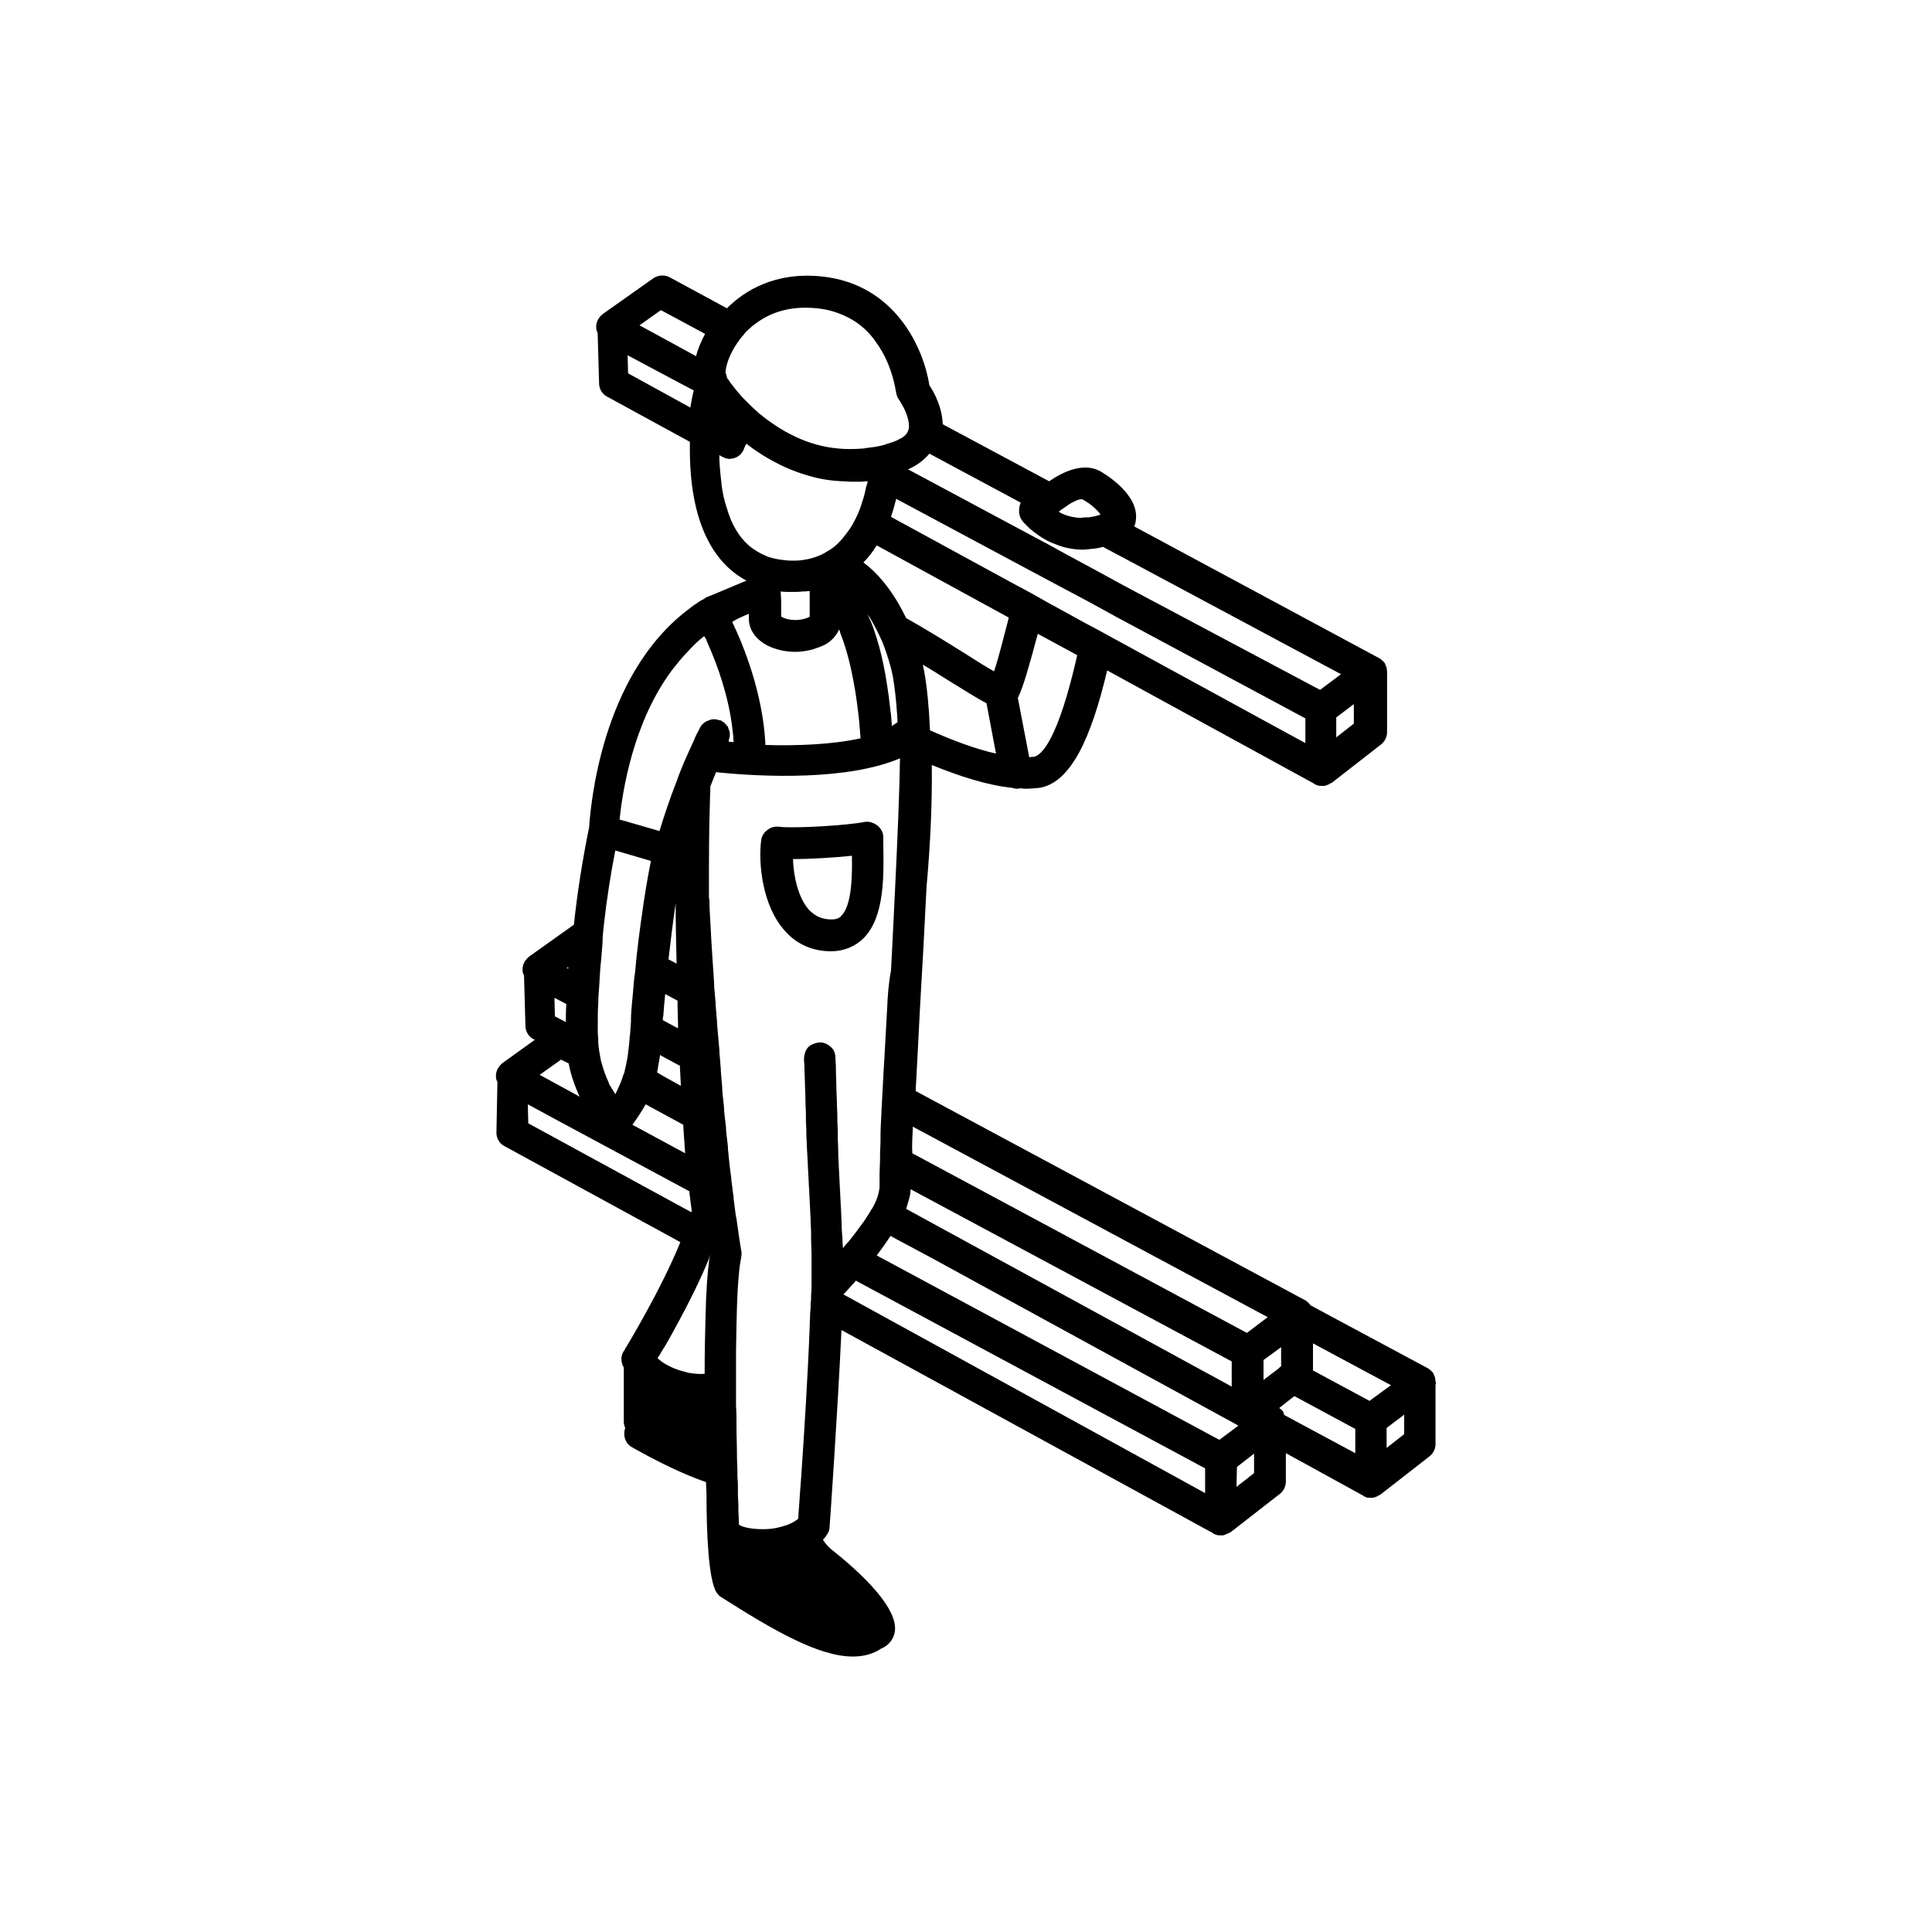 <?xml version="1.0" encoding="UTF-8"?>
<!-- Uploaded to: ICON Repo, www.svgrepo.com, Generator: ICON Repo Mixer Tools -->
<svg fill="#000000" width="800px" height="800px" version="1.1" viewBox="144 144 512 512" xmlns="http://www.w3.org/2000/svg">
 <g>
  <path d="m524.44 510.21s0.125 0 0 0v0c0-0.379-0.125-0.754-0.125-1.008v-0.125c-0.125-0.25-0.25-0.629-0.379-0.883v-0.125c-0.125-0.25-0.379-0.504-0.629-0.754s-0.504-0.379-0.754-0.629l-31.234-16.75c-0.125-0.25-0.379-0.379-0.504-0.629-0.25-0.25-0.504-0.379-0.754-0.629l-103.41-55.547c0.379-6.676 0.754-14.105 1.133-21.664 0.629-10.707 1.258-21.914 1.762-32.496 1.008-11.082 1.512-22.293 1.387-32.242 7.43 3.023 14.863 5.414 21.285 6.047 0.379 0.125 0.883 0.25 1.258 0.25 0.25 0 0.504 0 0.754-0.125 0.504 0 1.008 0.125 1.387 0.125 1.387 0 2.644-0.125 3.906-0.25 8.188-1.387 13.602-12.973 17.887-31.109l54.789 29.977s0.125 0 0.125 0.125c0.125 0.125 0.379 0.125 0.504 0.25 0.125 0 0.25 0.125 0.379 0.125 0.379 0.125 0.629 0.125 1.008 0.125h0.629 0.125c0.125 0 0.25-0.125 0.504-0.125 0.125 0 0.125 0 0.25-0.125 0.125 0 0.25-0.125 0.379-0.125 0 0 0.125 0 0.125-0.125h0.125c0.125-0.125 0.25-0.25 0.504-0.25l13.098-10.203c1.008-0.754 1.637-2.016 1.637-3.273v-15.617-0.25-0.125-0.125c0-0.25-0.125-0.629-0.125-0.883v-0.125c-0.125-0.25-0.25-0.629-0.379-0.883v-0.125c-0.125-0.25-0.379-0.504-0.629-0.754s-0.504-0.379-0.754-0.629l-65.117-35.016c0.125-0.504 0.379-0.883 0.379-1.387 1.258-7.055-8.438-12.723-9.574-13.352-4.281-2.141-9.32 0-13.352 2.769l-28.215-15.113c-0.125-4.535-2.266-8.438-3.527-10.328-1.512-9.699-8.941-26.828-28.59-28.844-12.344-1.258-20.402 3.777-25.066 8.438l-15.113-8.188c-1.387-0.754-3.148-0.629-4.41 0.25l-13.352 9.445c-1.133 0.883-1.891 2.266-1.762 3.652 0 0.504 0.125 0.883 0.379 1.387l0.379 13.352c0 1.512 0.883 2.898 2.141 3.527l21.914 11.965v2.016c0 17.758 5.289 29.598 14.988 34.762-5.668 2.394-10.453 4.41-10.578 4.41s-0.25 0.125-0.379 0.25c0 0-0.125 0-0.125 0.125-0.883 0.379-1.637 0.883-2.266 1.387-0.125 0-0.125 0.125-0.25 0.125-0.125 0.125-0.25 0.125-0.379 0.25-0.504 0.379-1.133 0.883-1.637 1.258-23.051 17.633-25.695 52.395-26.07 57.559-1.762 8.691-3.148 17.383-4.031 25.82l-11.84 8.438c-1.133 0.883-1.891 2.266-1.762 3.652 0 0.504 0.125 0.883 0.379 1.387l0.379 13.352c0 1.512 0.883 2.898 2.141 3.527l0.379 0.125-8.566 6.172c-1.133 0.883-1.891 2.266-1.762 3.652 0 0.504 0.125 0.883 0.379 1.387l-0.262 13.473c0 1.512 0.883 2.898 2.141 3.527l46.602 25.441c-5.164 12.723-14.234 27.582-14.359 27.836 0 0 0 0.125-0.125 0.125 0 0.125-0.125 0.125-0.125 0.25v0.125c-0.629 0.754-1.008 1.637-1.008 2.644 0 0.754 0.25 1.637 0.629 2.266v14.359c0 0.504 0.125 1.133 0.379 1.637-0.25 0.629-0.25 1.258-0.25 1.891 0.125 1.387 0.883 2.644 2.141 3.273 6.676 3.777 13.352 7.055 19.523 9.195 0 1.258 0.125 2.394 0.125 3.402 0 9.949 0.504 22.418 2.644 25.82 0.379 0.504 0.754 1.008 1.258 1.258 13.855 8.816 25.82 15.742 34.891 15.742 2.769 0 5.289-0.629 7.559-2.141 1.891-0.754 3.148-2.394 3.527-4.281 1.133-6.172-8.438-15.367-16.879-22.043-1.008-0.883-1.637-1.637-2.141-2.519 0.379-0.379 0.754-0.754 1.008-1.258 0.504-0.629 0.754-1.387 0.754-2.141 0.125-1.637 2.141-30.48 3.148-52.145l98.367 53.781s0.125 0 0.125 0.125c0.125 0.125 0.379 0.125 0.504 0.25 0.125 0 0.25 0.125 0.379 0.125 0.379 0.125 0.629 0.125 1.008 0.125h0.629 0.125c0.125 0 0.25-0.125 0.379-0.125 0.125 0 0.125 0 0.25-0.125 0.125 0 0.25-0.125 0.379-0.125 0.125 0 0.125-0.125 0.25-0.125h0.125c0.125-0.125 0.25-0.25 0.504-0.25l13.105-10.199c1.008-0.754 1.637-2.016 1.637-3.273v-7.559l20.402 11.211s0.125 0 0.125 0.125c0.125 0.125 0.379 0.125 0.504 0.25 0.125 0 0.25 0.125 0.25 0.125 0.379 0.125 0.629 0.125 1.008 0.125h0.629 0.125c0.125 0 0.25-0.125 0.504-0.125 0.125 0 0.125 0 0.25-0.125 0.125 0 0.25-0.125 0.379-0.125 0 0 0.125 0 0.125-0.125h0.125c0.125-0.125 0.25-0.25 0.504-0.25l13.098-10.203c1.008-0.754 1.637-2.016 1.637-3.273v-15.617c0.137-0.758 0.137-0.758 0.012-0.883zm-8.316 8.691v5.164l-4.66 3.652v-5.293zm-232.25-82.246 7.43 4.031 35.395 19.02v0.379c0.25 1.762 0.379 3.273 0.629 4.785 0 0.125-0.125 0.25-0.125 0.379l-43.203-23.559zm3.148-7.812 5.668-4.031 2.016 1.008c0.629 3.402 1.762 6.297 2.898 8.816l-2.266-1.258zm7.559-28.59v0.504l-0.379-0.25zm15.742-162.1 7.559 4.031 9.949 5.289v0.125c-0.379 1.387-0.629 2.898-0.883 4.41l-16.5-9.07zm3.148-7.934 5.668-4.031 11.715 6.297c-1.008 1.891-1.891 3.906-2.394 5.918l-6.422-3.527zm62.727 4.535c2.394 3.273 3.652 6.676 4.41 9.32 0.629 2.141 0.754 3.652 0.883 3.906 0 0.379 0.125 0.629 0.25 1.008s0.379 0.754 0.629 1.133c0.125 0.125 0.25 0.379 0.379 0.629 0.883 1.387 2.016 3.777 2.141 5.918 0 0.504 0 1.008-0.25 1.512-0.25 0.754-0.754 1.258-1.512 1.762-0.125 0.125-0.25 0.25-0.504 0.25-1.133 0.754-2.519 1.133-3.777 1.512-0.125 0-0.125 0-0.25 0.125-1.387 0.379-2.644 0.629-3.906 0.754-0.25 0-0.629 0.125-0.883 0.125-0.25 0-0.504 0-0.629 0.125-2.898 0.25-5.793 0.25-8.312-0.125-0.379 0-0.629-0.125-1.008-0.125-6.047-1.008-11.082-3.527-15.242-6.422-0.883-0.629-1.637-1.133-2.394-1.762-0.379-0.379-0.883-0.629-1.258-1.008-0.629-0.629-1.258-1.133-1.891-1.762l-1.258-1.258c-0.379-0.379-0.629-0.629-1.008-1.008-1.512-1.637-2.644-3.148-3.402-4.156 0-0.125-0.125-0.125-0.125-0.25-0.25-0.25-0.379-0.629-0.629-0.754 0-0.25 0-0.379-0.125-0.629 0-0.25-0.125-0.504-0.25-0.754v-0.125c0-1.008 0.504-3.402 2.016-6.047 0.629-1.133 1.387-2.266 2.394-3.527 0.25-0.25 0.504-0.504 0.754-0.883s0.629-0.629 1.008-1.008c0.504-0.379 0.883-0.883 1.512-1.258 3.527-2.769 8.816-5.039 16.375-4.281 0.379 0 0.754 0.125 1.133 0.125 2.769 0.379 5.164 1.258 7.18 2.266 3.266 1.633 5.785 4.027 7.551 6.672zm52.141 42.32c0.754-0.379 1.512-0.754 2.016-0.754h0.504c0.754 0.504 1.512 0.883 2.141 1.387 1.258 1.008 2.141 1.891 2.644 2.644-0.504 0.25-1.512 0.504-3.148 0.754h-0.629c-0.379 0-0.754 0-1.133 0.125h-0.25c-1.637 0-3.023-0.379-4.156-0.754-0.629-0.25-1.258-0.504-1.762-0.883 0.379-0.25 0.754-0.629 1.258-0.883 1.008-0.758 1.762-1.262 2.516-1.637zm-13.348 5.035c0.125 0.125 1.512 1.891 3.906 3.527 1.008 0.754 2.266 1.512 3.652 2.141 1.258 0.504 2.519 1.008 4.031 1.387 1.258 0.25 2.644 0.504 4.156 0.504 0.883 0 1.891-0.125 2.898-0.25h0.25c0.883-0.125 1.637-0.25 2.394-0.504l1.637 0.883 4.281 2.266 57.184 30.605-5.543 4.156-52.145-27.711-3.906-2.141-4.156-2.266-7.934-4.281-3.652-2.016-3.777-2.016-33.629-18.012c2.394-1.008 4.281-2.519 5.668-4.156l24.184 12.973c-0.637 1.637-0.637 3.527 0.5 4.91zm87.789 48.492v5.164l-4.66 3.652v-5.293zm-122.8 140.94 10.832 5.793 81.367 44.461-0.125 0.125-4.914 3.652-90.812-48.871c1.258-1.633 2.519-3.394 3.652-5.16v0zm5.289-11.586v-0.379c0-0.125 0-0.25 0.125-0.379l85.02 45.594v6.672l-75.445-41.18-10.832-5.918c0.504-1.766 1.008-3.027 1.133-4.41zm0.629-16.879v-0.504l94.086 50.508-0.379 0.25-5.164 3.906-88.672-47.609c-0.121-1.891 0.004-4.156 0.129-6.551zm97.613 59.574v3.398l-1.008 0.883-1.008 0.754-2.644 2.016v-5.289l2.266-1.637 1.008-0.754 1.387-1.008zm0.883 16.375c-0.125-0.25-0.25-0.379-0.25-0.629v-0.125c-0.125-0.25-0.379-0.504-0.629-0.754-0.125-0.125-0.379-0.25-0.504-0.379l3.023-2.394 1.008-0.754 16.121 8.691v6.426zm22.547-3.777-14.988-8.062v-7.18l20.656 11.082zm-127.84-104.04c-0.379 6.172-0.629 12.219-1.008 17.758v0.504c-0.125 1.387-0.125 2.769-0.25 4.156v0.504c-0.125 1.387-0.125 2.898-0.25 4.156v0.504c-0.125 2.394-0.25 4.535-0.25 6.551v0.504 0.125 0.25c0 1.387-0.125 2.644-0.125 3.906v0.504 0.125 0.25c0 1.512-0.125 2.769-0.125 3.906v0.504 0.25 0.25 2.394c0 0.629-0.125 1.387-0.379 2.266v0.125c-0.379 1.133-0.883 2.394-1.637 3.652 0 0 0 0.125-0.125 0.125-0.629 1.133-1.387 2.266-2.141 3.402 0 0 0 0.125-0.125 0.125-1.133 1.637-2.394 3.273-3.906 5.164l-0.379 0.379c-0.379 0.379-0.629 0.754-1.008 1.258l-0.125-1.762v-0.629l-0.125-1.512c-0.125-1.762-0.125-3.777-0.25-5.918v-0.125c-0.125-1.512-0.125-3.023-0.25-4.66v-0.125-0.125c-0.125-1.512-0.125-3.023-0.25-4.66v-0.25c-0.125-1.512-0.125-3.148-0.25-4.785v-0.25-0.125-0.504c0-1.387-0.125-2.769-0.125-4.156v-0.25-0.125-0.504c0-1.387-0.125-2.769-0.125-4.156v-0.25-0.125-0.504c-0.125-2.266-0.125-4.535-0.25-6.926v-0.504c0-1.387-0.125-2.898-0.125-4.41v-0.504c0-0.883-0.125-1.762-0.125-2.769 0-0.754-0.25-1.387-0.504-1.891-0.125-0.25-0.379-0.504-0.629-0.754-0.629-0.629-1.512-1.133-2.394-1.258-0.25 0-0.504-0.125-0.754 0l-0.148-0.012c-0.883 0.125-1.637 0.379-2.394 0.883-0.504 0.379-0.883 0.883-1.133 1.512 0 0.125-0.125 0.25-0.125 0.379-0.125 0.504-0.25 1.008-0.25 1.512 0 0.883 0.125 1.762 0.125 2.644v0.504c0.125 2.266 0.125 4.66 0.25 6.801v0.504 0.25c0 1.387 0.125 2.769 0.125 4.156v0.504 0.25c0 1.387 0.125 2.769 0.125 4.156v0.504 0.25c0.125 1.637 0.125 3.273 0.25 4.785v0.25c0.125 1.512 0.125 3.023 0.25 4.535v0.25c0.125 1.637 0.125 3.148 0.25 4.535v0.25c0.125 2.644 0.25 5.039 0.379 7.43v0.504c0 1.008 0.125 2.016 0.125 2.898v2.016l0.125 4.031v0.379 0.629 4.914 0.883c0 1.258 0 2.519-0.125 3.906 0 0.754 0 1.512-0.125 2.141 0 0.754 0 1.637-0.125 2.519 0 1.258-0.125 2.394-0.125 3.777-0.504 13.098-1.512 29.094-2.266 39.926-0.125 1.891-0.25 3.527-0.379 5.039-0.125 2.519-0.379 4.66-0.379 5.793-0.754 0.629-1.637 1.133-2.898 1.637-1.762 0.629-3.906 1.133-6.047 1.133h-0.629c-2.519 0-4.281-0.379-5.289-0.754-0.379-0.125-0.754-0.379-0.883-0.504v-0.629c0-1.133-0.125-2.266-0.125-3.402v-0.883c0-1.133-0.125-2.141-0.125-3.273v-1.387c0-0.883 0-1.891-0.125-2.898v-1.387c0-1.387-0.125-2.769-0.125-4.281 0-2.644-0.125-5.289-0.125-7.934 0-1.762 0-3.652-0.125-5.414v-3.148-2.141-3.527-5.543c0.125-8.062 0.25-15.367 0.754-20.402 0.125-1.762 0.379-3.273 0.629-4.535v-0.25c0.125-0.504 0.125-1.008 0-1.512-0.125-1.008-0.379-2.141-0.504-3.148-0.25-1.762-0.504-3.527-0.754-5.289 0-0.125 0-0.25-0.125-0.504-0.25-1.512-0.379-3.148-0.629-4.785v-0.379c-0.25-1.512-0.379-3.148-0.629-4.785v-0.379c-0.379-2.519-0.629-5.039-0.883-7.684v-0.379-0.121c-0.125-1.512-0.379-3.023-0.504-4.535v-0.379-0.125c-0.125-1.512-0.379-3.023-0.504-4.535v-0.379l0.004-0.125c-0.125-1.637-0.379-3.273-0.504-5.039v-0.125-0.379c-0.125-1.512-0.25-3.023-0.379-4.535v-0.25-0.25c-0.125-1.512-0.25-3.023-0.379-4.535v-0.25-0.25c-0.25-2.394-0.379-4.66-0.629-7.055v-0.504c-0.125-1.512-0.25-3.023-0.379-4.535v-0.504c-0.125-1.387-0.25-2.769-0.379-4.281v-0.754c-0.379-5.543-0.754-10.957-1.008-16.375-0.125-1.891-0.25-3.906-0.25-5.793 0-0.125 0-0.379-0.125-0.504v-2.394c0-8.062 0-15.742 0.25-22.672 0-1.512 0.125-3.023 0.125-4.535 0.504-1.258 1.008-2.519 1.512-3.777 0.379 0 0.629 0.125 1.008 0.125 11.461 1.133 33.883 2.141 47.734-3.777-0.125 8.691-0.629 20.656-1.258 33.629-0.25 5.039-0.504 10.328-0.754 15.492-0.125 2.394-0.25 4.785-0.379 7.18-0.629 3.269-0.883 6.672-1.008 9.945zm-75.066-22.168c0.754-6.676 1.762-13.227 3.023-19.648l9.445 2.769c-1.512 7.43-2.519 14.988-3.402 21.789-0.125 1.512-0.379 3.023-0.504 4.535s-0.25 3.148-0.504 4.535c-0.25 2.519-0.379 4.785-0.629 6.926v0.125c-0.125 1.387-0.25 2.769-0.25 3.906v0.629 0.125c-0.125 1.387-0.125 2.394-0.25 3.273 0 0.379-0.125 0.754-0.125 1.258v0.125c-0.125 1.762-0.379 3.273-0.504 4.535 0 0.25-0.125 0.504-0.125 0.754-0.25 1.258-0.504 2.519-0.754 3.527-0.125 0.25-0.125 0.504-0.25 0.629-0.379 1.133-0.754 2.266-1.258 3.273-0.125 0.25-0.25 0.379-0.25 0.629-0.25 0.379-0.379 0.754-0.629 1.258-0.504-0.754-0.883-1.512-1.387-2.266-0.25-0.379-0.379-0.754-0.504-1.133-0.629-1.387-1.258-3.023-1.762-4.914-0.125-0.25-0.125-0.629-0.25-1.008-0.25-1.258-0.504-2.769-0.629-4.281v-0.883c0-0.629-0.125-1.258-0.125-1.891v-2.898c0-1.512 0-3.148 0.125-4.66 0-1.512 0.125-3.148 0.25-4.66 0.125-2.266 0.25-4.66 0.504-6.926 0.125-1.512 0.25-3.023 0.379-4.535-0.016-1.875 0.238-3.387 0.363-4.898zm72.297-100.51 35.016 19.145c-1.258 4.785-2.644 10.453-3.906 14.234-2.266-1.258-5.289-3.148-7.809-4.785-5.414-3.402-10.578-6.551-15.492-9.32-2.769-5.793-6.676-11.336-11.336-14.738 1.387-1.387 2.519-2.898 3.527-4.535zm4.281 34.762c0.504 2.898 0.883 6.297 1.133 10.078 0 0.629 0.125 1.387 0.125 2.016-0.504 0.379-1.008 0.629-1.512 1.008-0.125-1.258-0.125-2.519-0.379-4.031-0.629-5.668-1.637-12.848-3.652-19.27-0.629-2.016-1.258-3.906-2.141-5.668-0.125-0.25-0.25-0.504-0.25-0.629 0.125 0.25 0.25 0.504 0.504 0.754 1.258 2.016 2.266 4.156 3.273 6.297 1.387 3.398 2.394 6.801 2.898 9.445zm-29.723-22.547c0.883 0.125 1.891 0.125 2.898 0.125 1.008 0 2.016 0 2.898-0.125h0.629c0.379 0 0.883-0.125 1.258-0.125v6.801s-0.125 0.125-0.25 0.125c-0.379 0.25-0.883 0.379-1.387 0.504-1.891 0.504-4.281 0.25-5.668-0.504-0.125-0.125-0.25-0.125-0.25-0.125v-4.156zm-35.773 135.91 9.949 5.414c0.125 2.644 0.379 5.164 0.504 7.559l-13.98-7.559c1.387-1.891 2.519-3.652 3.527-5.414zm3.781-12.848v-0.25l0.379 0.25 4.914 2.644v0.25 0.25c0.125 1.637 0.125 3.148 0.25 4.785l-0.754-0.379-4.281-2.394-1.258-0.754c0.246-1.508 0.496-2.891 0.75-4.402zm4.156-40.434c0 5.289 0.125 10.578 0.25 15.996l-2.141-1.133c0.504-4.535 1.133-9.57 1.891-14.863zm0.504 25.82v1.258c0 1.637 0.125 3.402 0.125 5.039v1.008l-0.754-0.379-3.273-1.762c0-0.379 0-0.754 0.125-1.133 0.125-1.637 0.25-3.527 0.504-5.793zm7.051-96.605v0c0.129-0.125 0.129-0.125 0 0 0.25 0.379 0.504 0.754 0.629 1.133 0.379 1.008 0.883 2.016 1.387 3.273 2.519 6.047 5.289 14.738 5.793 23.68-0.504 0-0.883-0.125-1.387-0.125 0.125-0.125 0.125-0.25 0.125-0.504 0-0.125 0.125-0.25 0.125-0.379 0-0.125 0-0.25 0.125-0.379v-0.379-0.379-0.379c0-0.125 0-0.25-0.125-0.379 0-0.125 0-0.25-0.125-0.379 0-0.125-0.125-0.25-0.125-0.379 0-0.125-0.125-0.25-0.125-0.379 0-0.125-0.125-0.25-0.25-0.25-0.125-0.125-0.125-0.25-0.25-0.379l-0.629-0.629c-0.125-0.125-0.25-0.125-0.25-0.125-0.125-0.125-0.25-0.125-0.379-0.25-0.125-0.125-0.25-0.125-0.504-0.125-0.125 0-0.25-0.125-0.379-0.125-0.125 0-0.25 0-0.379-0.125h-0.379-0.379-0.25-0.125c-0.125 0-0.25 0-0.379 0.125-0.125 0-0.25 0-0.379 0.125h-0.125c-0.125 0-0.125 0.125-0.25 0.125s-0.25 0.125-0.379 0.125c-0.125 0.125-0.25 0.125-0.379 0.25-0.125 0.125-0.25 0.125-0.379 0.25l-0.629 0.629c-0.125 0.25-0.25 0.379-0.379 0.629-0.379 0.883-0.883 1.637-1.258 2.519 0 0.125-0.125 0.25-0.125 0.379-1.008 2.141-2.016 4.41-2.898 6.422-0.629 1.512-1.258 3.023-1.762 4.535-2.141 5.414-3.652 10.203-4.66 13.477l-0.504-0.125-9.574-2.769-0.504-0.125c0.754-7.305 3.527-25.695 13.855-39.551 1.387-1.762 2.769-3.527 4.41-5.164 1.383-1.5 2.641-2.758 4.152-3.894zm-36.652 102.27-2.898-1.512-0.125-4.914 3.148 1.637c-0.125 1.641-0.125 3.277-0.125 4.789zm96.48-77.586c-0.25-5.918-0.754-11.082-1.512-15.367-0.125-0.504-0.25-1.133-0.379-1.762 2.394 1.387 4.535 2.769 6.551 4.031 4.914 3.023 8.062 5.039 10.328 6.172l2.519 13.352c-5.164-1.133-11.336-3.402-17.508-6.172v-0.254zm26.324 7.434-3.023-15.742c1.512-3.023 3.148-9.07 5.289-17.004l10.453 5.668c-5.039 22.168-9.32 26.574-11.586 26.953-0.375-0.004-0.754-0.004-1.133 0.125zm14.484-35.773-10.078-5.543-3.777-2.141-3.777-2.016-33.504-18.262c0.504-1.387 0.883-2.769 1.258-4.281 0-0.125 0.125-0.379 0.125-0.504l33.629 18.012 7.555 4.031 9.699 5.164 7.812 4.281 49.75 26.703v6.551l-50.758-27.711-3.906-2.141zm-95.977-36.148c-0.25-2.141-0.504-4.41-0.629-6.926v-1.258c0.504 0.379 1.133 0.629 1.762 0.883 0.25 0 0.504 0.125 0.883 0.125h0.25c1.133-0.125 2.016-0.504 2.769-1.258 0.25-0.379 0.629-0.754 0.754-1.133 0.125-0.25 0.125-0.504 0.25-0.629 0.125-0.25 0.25-0.629 0.504-1.008 2.519 2.016 5.543 3.906 8.816 5.543 3.023 1.512 6.297 2.644 9.824 3.527 2.141 0.504 4.281 0.754 6.551 0.883 0.883 0 1.762 0.125 2.644 0.125h1.637 0.754c0.629 0 1.258-0.125 1.891-0.125 0 0.379-0.125 0.754-0.25 1.008 0 0.125 0 0.25-0.125 0.379-0.25 1.387-0.629 2.898-1.133 4.281-0.379 1.387-0.883 2.644-1.512 3.906-0.629 1.258-1.258 2.519-2.141 3.652-0.629 0.883-1.258 1.637-1.891 2.394-1.008 1.133-2.141 2.141-3.527 2.898-0.25 0.125-0.504 0.25-0.629 0.379-1.258 0.754-2.644 1.258-4.156 1.637-1.133 0.25-2.519 0.504-3.777 0.504h-1.008c-1.008 0-1.891-0.125-2.898-0.25-1.512-0.25-2.898-0.504-4.156-1.133-1.512-0.629-2.898-1.512-4.156-2.519-2.769-2.394-4.785-5.793-6.047-10.328-0.621-1.777-1-3.668-1.254-5.559zm7.18 33.883v1.258c0 2.769 1.637 5.289 4.535 6.926 2.266 1.258 5.039 1.891 7.809 1.891 1.512 0 3.148-0.25 4.535-0.629 1.133-0.379 2.266-0.754 3.273-1.258 0.25-0.125 0.379-0.25 0.629-0.379 1.512-1.008 2.519-2.266 3.148-3.652 0.125 0.25 0.25 0.504 0.25 0.754 1.133 2.898 2.141 6.172 2.898 9.699 0.883 4.031 1.512 8.062 1.891 11.461 0.25 1.891 0.379 3.652 0.504 5.164 0 0.629 0.125 1.133 0.125 1.762-7.43 1.637-16.75 2.016-25.191 1.762-0.629-13.602-5.793-26.324-8.816-32.621 1.387-0.879 2.898-1.508 4.41-2.137zm-10.328 169.91c0 0.25-0.125 0.504-0.125 0.883-0.504 3.652-0.883 8.941-1.008 14.988-0.125 4.535-0.25 9.574-0.25 14.738v0.883c-1.258 0.125-2.644 0-4.156-0.25-0.125 0-0.379 0-0.504-0.125-2.141-0.504-3.777-1.133-5.164-1.891-1.258-0.629-2.141-1.387-2.644-1.891 0.125-0.25 0.25-0.504 0.504-0.754 0.379-0.754 0.883-1.512 1.512-2.519 1.133-1.891 2.394-4.281 3.777-6.801 2.644-4.914 5.543-10.707 7.809-16.246 0.125-0.512 0.125-0.766 0.25-1.016zm35.395 10.453c1.008-1.008 1.891-2.141 2.898-3.148 0.125-0.125 0.25-0.25 0.379-0.504l92.574 49.75v6.551zm104.29 45.723 4.535-3.527v5.164l-4.66 3.652z"/>
  <path d="m378.08 365.87c0-1.258-0.629-2.394-1.637-3.148-1.008-0.754-2.266-1.133-3.402-0.883-4.41 0.883-18.516 1.762-22.547 1.258-1.133-0.125-2.266 0.125-3.148 0.883-0.883 0.629-1.512 1.637-1.637 2.769-0.754 5.918 0.25 17.129 6.172 23.805 3.148 3.652 7.43 5.543 12.344 5.543 3.402 0 6.422-1.258 8.691-3.527 5.668-5.793 5.289-17.004 5.164-25.316v-1.383zm-11.082 20.781c-0.379 0.504-1.133 1.008-2.644 1.008-2.519 0-4.41-0.883-6.047-2.644-2.769-3.148-4.031-8.816-4.156-13.352 4.66 0 10.957-0.379 15.617-0.883 0.125 5.793-0.125 13.227-2.769 15.871z"/>
 </g>
</svg>